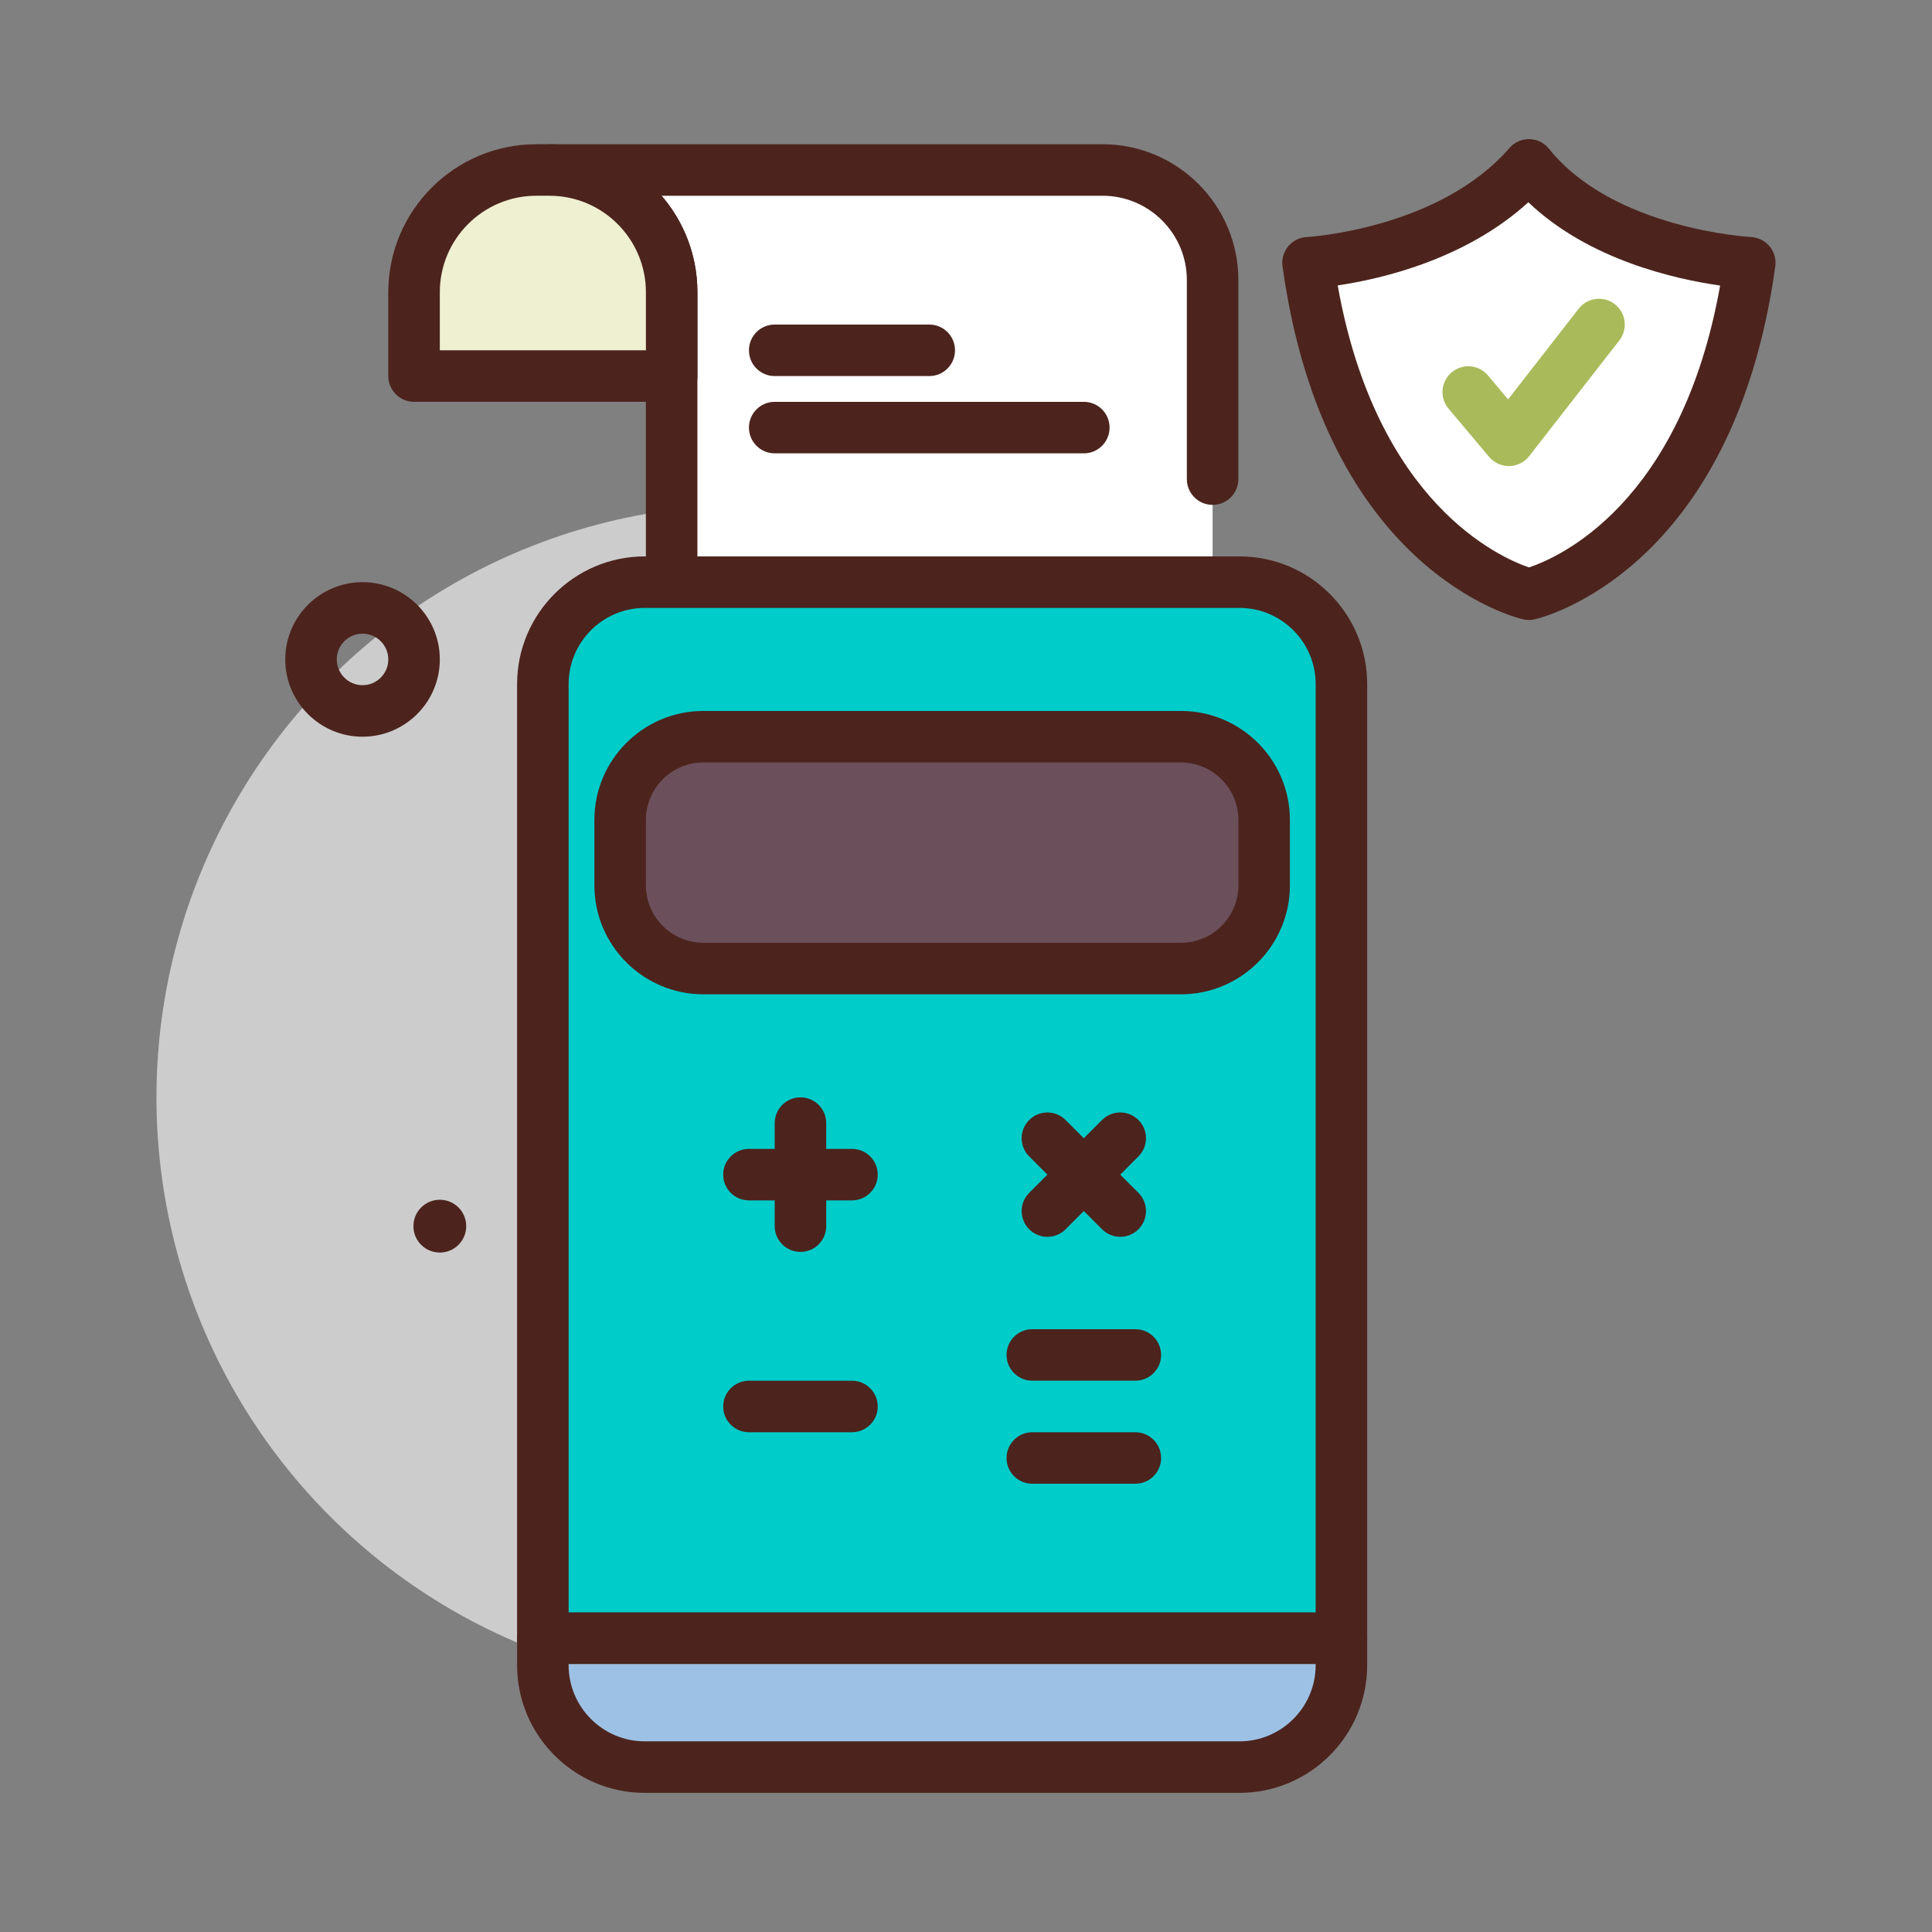 <svg id="finaince-protection" enable-background="new 0 0 300 300" height="512" viewBox="0 0 300 300" width="512" xmlns="http://www.w3.org/2000/svg"><rect x="0" y="0" width="300" height="300" fill="#808080" stroke="none"/><g><circle cx="116.295" cy="170.396" fill="#ccc" r="92"/><g><path d="m188.295 74.396v-30.911c0-9.438-7.651-17.089-17.089-17.089h-66.911-18.977c10.481 0 18.978 8.497 18.978 18.978v13.022 192l24-8 20 8 20-8 20 8v-60" fill="#fff"/><path d="m188.295 254.396c-.504 0-1.008-.094-1.484-.285l-18.516-7.406-18.516 7.406c-.953.379-2.016.379-2.969 0l-18.641-7.457-22.609 7.537c-1.223.4-2.561.201-3.604-.551-1.045-.752-1.662-1.959-1.662-3.244v-205.023c0-8.258-6.719-14.977-14.977-14.977-2.209 0-4-1.791-4-4s1.791-4 4-4h85.887c11.629 0 21.09 9.461 21.09 21.088v30.912c0 2.209-1.789 4-4 4s-4-1.791-4-4v-30.912c0-7.217-5.871-13.088-13.09-13.088h-68.475c3.467 4.025 5.564 9.26 5.564 14.977v199.475l18.734-6.246c.904-.299 1.873-.27 2.752.08l18.514 7.406 18.516-7.406c.953-.379 2.016-.379 2.969 0l14.516 5.807v-54.092c0-2.209 1.789-4 4-4s4 1.791 4 4v60c0 1.328-.66 2.568-1.758 3.312-.67.455-1.452.687-2.241.687z" fill="#4c241d"/></g><g><path d="m104.295 58.396h-40v-13.022c0-10.481 8.497-18.978 18.978-18.978h2.045c10.481 0 18.978 8.497 18.978 18.978v13.022z" fill="#efefd2"/><path d="m104.295 62.396h-40c-2.209 0-4-1.791-4-4v-13.021c0-12.67 10.309-22.979 22.979-22.979h2.043c12.67 0 22.979 10.309 22.979 22.979v13.021c-.001 2.209-1.792 4-4.001 4zm-36-8h32v-9.021c0-8.26-6.719-14.979-14.979-14.979h-2.043c-8.26 0-14.979 6.719-14.979 14.979v9.021z" fill="#4c241d"/></g><path d="m144.295 58.396h-24c-2.209 0-4-1.791-4-4s1.791-4 4-4h24c2.211 0 4 1.791 4 4s-1.789 4-4 4z" fill="#4c241d"/><path d="m168.295 70.396h-48c-2.209 0-4-1.791-4-4s1.791-4 4-4h48c2.211 0 4 1.791 4 4s-1.789 4-4 4z" fill="#4c241d"/><circle cx="68.295" cy="190.396" fill="#4c241d" r="4.099"/><path d="m56.295 114.396c-6.617 0-12-5.383-12-12s5.383-12 12-12 12 5.383 12 12-5.383 12-12 12zm0-16c-2.205 0-4 1.795-4 4s1.795 4 4 4 4-1.795 4-4-1.795-4-4-4z" fill="#4c241d"/><g><path d="m208.295 254.396h-124v-148.172c0-8.741 7.086-15.827 15.827-15.827h92.346c8.741 0 15.827 7.086 15.827 15.827v132.074z" fill="#00ccca"/><path d="m208.295 258.396h-124c-2.209 0-4-1.791-4-4v-148.171c0-10.934 8.895-19.828 19.828-19.828h92.344c10.934 0 19.828 8.895 19.828 19.828v148.172c0 2.208-1.789 3.999-4 3.999zm-120-8h116v-144.171c0-6.521-5.305-11.828-11.828-11.828h-92.344c-6.521 0-11.828 5.307-11.828 11.828z" fill="#4c241d"/></g><g><path d="m192.468 274.396h-92.346c-8.741 0-15.827-7.086-15.827-15.827v-4.173h124v4.173c0 8.741-7.086 15.827-15.827 15.827z" fill="#9dc1e4"/><path d="m192.467 278.396h-92.344c-10.934 0-19.828-8.895-19.828-19.828v-4.172c0-2.209 1.791-4 4-4h124c2.211 0 4 1.791 4 4v4.172c0 10.934-8.894 19.828-19.828 19.828zm-104.172-20v.172c0 6.521 5.307 11.828 11.828 11.828h92.344c6.523 0 11.828-5.307 11.828-11.828v-.172z" fill="#4c241d"/></g><g><path d="m183.374 150.396h-74.158c-7.136 0-12.921-5.785-12.921-12.921v-10.158c0-7.136 5.785-12.921 12.921-12.921h74.158c7.136 0 12.921 5.785 12.921 12.921v10.158c0 7.137-5.785 12.921-12.921 12.921z" fill="#6b4f5b"/><path d="m183.373 154.396h-74.156c-9.33 0-16.922-7.592-16.922-16.922v-10.156c0-9.33 7.592-16.922 16.922-16.922h74.156c9.332 0 16.922 7.592 16.922 16.922v10.156c0 9.331-7.59 16.922-16.922 16.922zm-74.156-36c-4.92 0-8.922 4.002-8.922 8.922v10.156c0 4.92 4.002 8.922 8.922 8.922h74.156c4.918 0 8.922-4.002 8.922-8.922v-10.156c0-4.92-4.004-8.922-8.922-8.922z" fill="#4c241d"/></g><g fill="#4c241d"><path d="m124.295 194.396c-2.209 0-4-1.791-4-4v-16c0-2.209 1.791-4 4-4s4 1.791 4 4v16c0 2.209-1.791 4-4 4z"/><path d="m132.295 186.396h-16c-2.209 0-4-1.791-4-4s1.791-4 4-4h16c2.209 0 4 1.791 4 4s-1.791 4-4 4z"/><path d="m173.951 192.053c-1.023 0-2.047-.391-2.828-1.172l-11.312-11.312c-1.562-1.562-1.562-4.094 0-5.656s4.094-1.562 5.656 0l11.312 11.312c1.562 1.562 1.562 4.094 0 5.656-.781.781-1.804 1.172-2.828 1.172z"/><path d="m162.639 192.053c-1.023 0-2.047-.391-2.828-1.172-1.562-1.562-1.562-4.094 0-5.656l11.312-11.312c1.562-1.562 4.094-1.562 5.656 0s1.562 4.094 0 5.656l-11.312 11.312c-.781.781-1.805 1.172-2.828 1.172z"/><path d="m132.295 222.396h-16c-2.209 0-4-1.791-4-4s1.791-4 4-4h16c2.209 0 4 1.791 4 4s-1.791 4-4 4z"/><path d="m176.295 214.396h-16c-2.211 0-4-1.791-4-4s1.789-4 4-4h16c2.211 0 4 1.791 4 4s-1.789 4-4 4z"/><path d="m176.295 230.396h-16c-2.211 0-4-1.791-4-4s1.789-4 4-4h16c2.211 0 4 1.791 4 4s-1.789 4-4 4z"/></g><g><path d="m237.409 25.604c-12.235 14.097-34.298 15.2-34.298 15.2 6.236 45.037 34.298 51.47 34.298 51.47s28.062-6.434 34.298-51.47c0 0-23.014-1.103-34.298-15.2z" fill="#fff"/><path d="m237.408 96.273c-.301 0-.602-.033-.895-.102-1.254-.287-30.828-7.594-37.363-54.818-.156-1.109.168-2.232.879-3.096.715-.863 1.758-1.389 2.875-1.447.207-.012 20.547-1.227 31.484-13.828.758-.877 1.863-1.379 3.02-1.379h.078c1.188.023 2.305.574 3.043 1.5 9.996 12.488 31.16 13.695 31.371 13.705 1.121.057 2.168.582 2.883 1.445s1.039 1.988.883 3.1c-6.535 47.225-36.109 54.531-37.363 54.818-.293.069-.594.102-.895.102zm-29.691-51.953c6.043 33.938 25.332 42.309 29.703 43.787 4.461-1.477 23.625-9.725 29.68-43.766-6.91-.98-20.402-3.979-29.781-12.934-9.75 8.894-22.852 11.913-29.602 12.913z" fill="#4c241d"/></g><path d="m234.291 72.373c-1.18 0-2.301-.521-3.062-1.426l-6.301-7.496c-1.422-1.691-1.203-4.215.488-5.637 1.691-1.424 4.211-1.205 5.637.488l3.121 3.713 10.965-14.078c1.355-1.742 3.867-2.057 5.613-.697 1.742 1.357 2.055 3.871.699 5.615l-14.004 17.977c-.742.951-1.875 1.518-3.082 1.541-.023 0-.05 0-.074 0z" fill="#a9ba5a"/></g></svg>